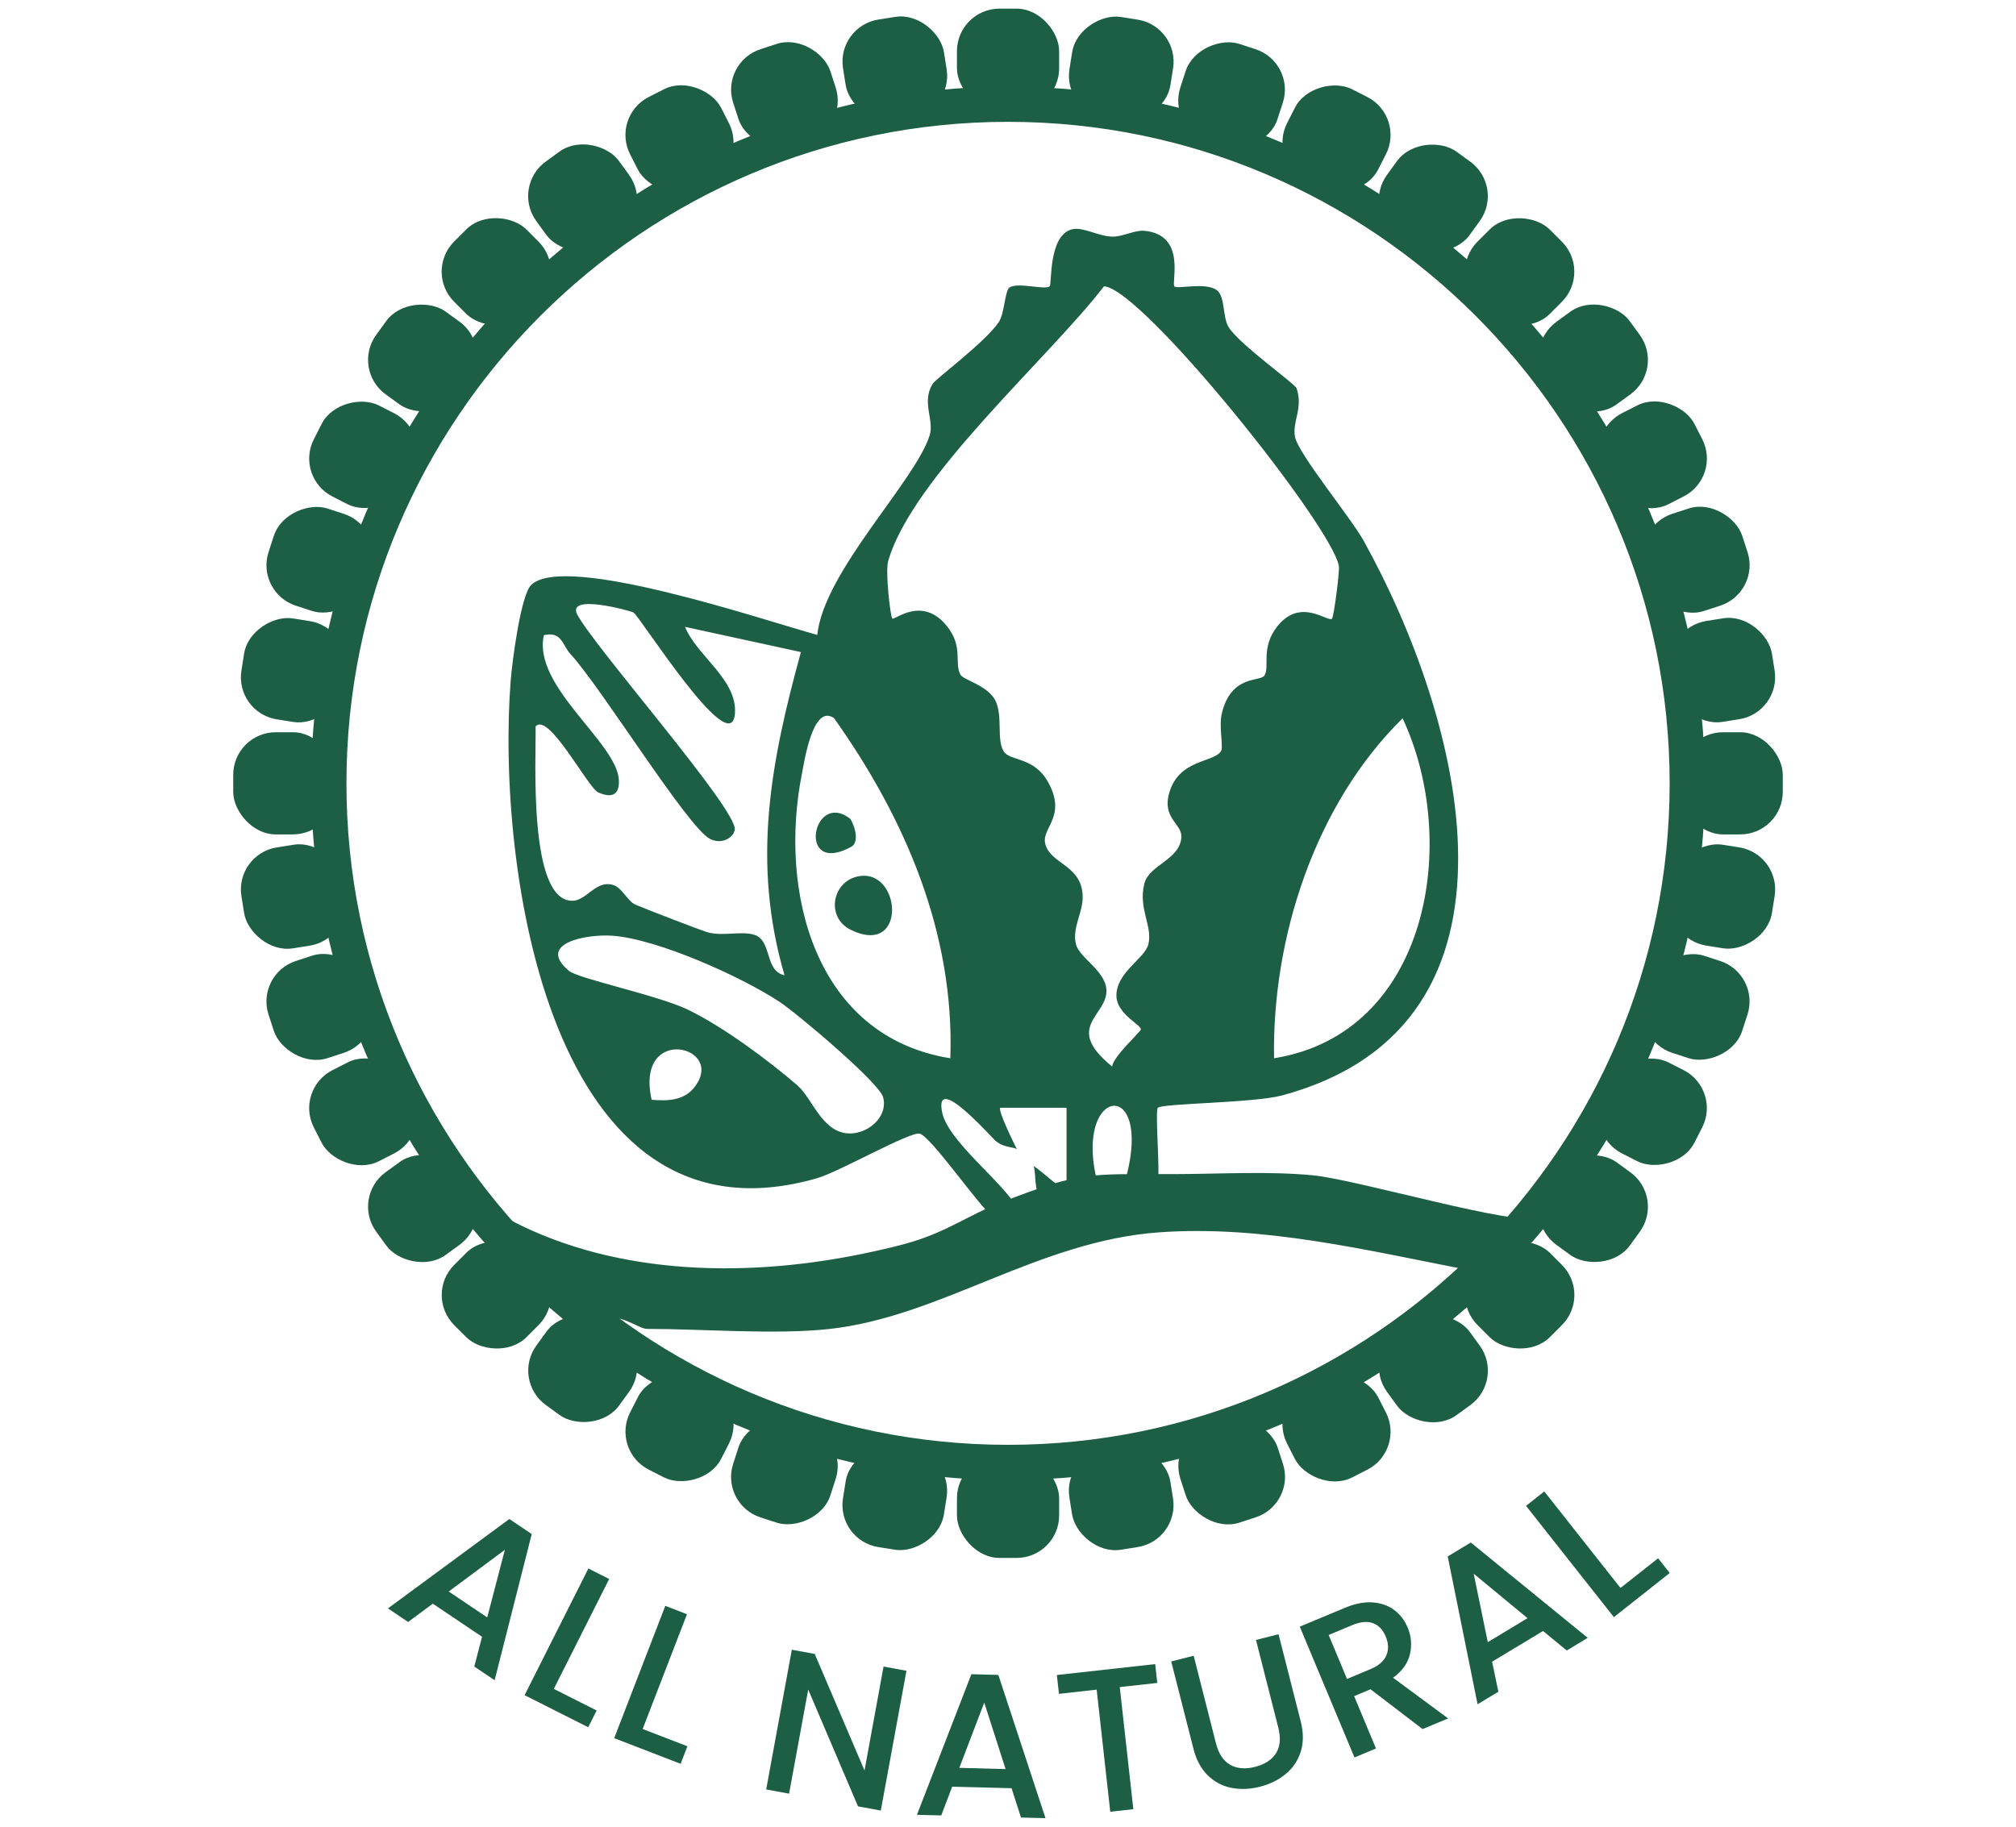 <svg viewBox="0 0 228.81 207.36" xmlns="http://www.w3.org/2000/svg" data-name="Layer 1" id="Layer_1">
  <defs>
    <style>
      .cls-1 {
        fill: #1d5f44;
      }
    </style>
  </defs>
  <g>
    <path d="M54.71,185.8l-5.59-3.76-2.8,2.08-2.29-1.54,13.78-10.15,2.54,1.71-4.21,16.59-2.31-1.55.88-3.38ZM55.3,183.6l2-7.67-6.37,4.73,4.36,2.94Z" class="cls-1"></path>
    <path d="M62.86,191.72l4.86,2.45-.96,1.9-7.22-3.64,7.24-14.38,2.36,1.19-6.28,12.47Z" class="cls-1"></path>
    <path d="M72.94,196.27l5.08,1.96-.77,1.99-7.54-2.91,5.8-15.02,2.46.95-5.03,13.03Z" class="cls-1"></path>
    <path d="M99.98,205.53l-2.6-.48-5.65-13.26-2.17,11.82-2.6-.48,2.91-15.86,2.6.48,5.65,13.23,2.16-11.8,2.6.48-2.91,15.86Z" class="cls-1"></path>
    <path d="M114.81,202.99l-6.74-.17-1.24,3.26-2.76-.07,6.18-15.96,3.06.08,5.35,16.26-2.78-.07-1.07-3.32ZM114.13,200.82l-2.42-7.55-2.83,7.41,5.26.14Z" class="cls-1"></path>
    <path d="M131.11,188.9l.24,2.14-4.26.47,1.54,13.86-2.62.29-1.54-13.86-4.28.48-.24-2.14,11.16-1.24Z" class="cls-1"></path>
    <path d="M135.48,187.96l2.53,9.94c.3,1.18.84,1.99,1.61,2.43.77.44,1.71.52,2.82.24,1.12-.29,1.92-.81,2.39-1.56s.55-1.73.25-2.91l-2.53-9.94,2.56-.65,2.52,9.9c.32,1.27.32,2.42,0,3.44-.33,1.02-.9,1.87-1.72,2.54-.82.67-1.79,1.15-2.91,1.43-1.12.29-2.2.33-3.23.13-1.03-.2-1.93-.67-2.69-1.42-.76-.75-1.31-1.75-1.63-3.03l-2.52-9.9,2.56-.65Z" class="cls-1"></path>
    <path d="M161.45,196.27l-5.9-4.51-1.86.78,2.48,5.94-2.44,1.02-6.21-14.85,5.13-2.14c1.14-.48,2.19-.68,3.15-.61.96.07,1.77.36,2.44.86s1.18,1.17,1.53,2c.4.97.49,1.97.26,2.99-.23,1.03-.87,1.93-1.92,2.7l6.25,4.62-2.91,1.21ZM152.88,190.59l2.69-1.13c.91-.38,1.5-.9,1.78-1.55.27-.65.25-1.36-.07-2.13-.32-.77-.8-1.28-1.44-1.52-.64-.24-1.42-.17-2.35.21l-2.69,1.13,2.08,4.98Z" class="cls-1"></path>
    <path d="M175.12,185.15l-5.77,3.48.71,3.41-2.36,1.42-3.39-16.78,2.62-1.58,13.27,10.82-2.38,1.44-2.69-2.22ZM173.37,183.69l-6.11-5.05,1.6,7.77,4.5-2.72Z" class="cls-1"></path>
    <path d="M183.92,180.26l4.27-3.37,1.32,1.67-6.34,5.01-9.97-12.63,2.07-1.64,8.65,10.96Z" class="cls-1"></path>
  </g>
  <g>
    <g>
      <path d="M114.41,168.01c-43.61,0-79.09-35.48-79.09-79.09S70.8,9.83,114.41,9.83s79.09,35.48,79.09,79.09-35.48,79.09-79.09,79.09ZM114.41,13.83c-41.4,0-75.09,33.68-75.09,75.09s33.68,75.09,75.09,75.09,75.09-33.68,75.09-75.09S155.81,13.83,114.41,13.83Z" class="cls-1"></path>
      <rect ry="4.83" rx="4.83" height="11.6" width="11.6" y=".98" x="108.61" class="cls-1"></rect>
      <rect transform="translate(.03 15.98) rotate(-9)" ry="4.83" rx="4.83" height="11.6" width="11.6" y="2" x="95.76" class="cls-1"></rect>
      <rect transform="translate(1.02 28.04) rotate(-18)" ry="4.83" rx="4.83" height="11.6" width="11.6" y="5" x="83.23" class="cls-1"></rect>
      <rect transform="translate(1.26 36.73) rotate(-27)" ry="4.83" rx="4.83" height="11.6" width="11.6" y="9.94" x="71.32" class="cls-1"></rect>
      <rect transform="translate(-.58 43.16) rotate(-36)" ry="4.83" rx="4.83" height="11.6" width="11.6" y="16.67" x="60.33" class="cls-1"></rect>
      <rect transform="translate(-5.31 48.86) rotate(-45)" ry="4.83" rx="4.83" height="11.6" width="11.6" y="25.04" x="50.53" class="cls-1"></rect>
      <rect transform="translate(-13.11 55.55) rotate(-54)" ry="4.83" rx="4.83" height="11.6" width="11.6" y="34.84" x="42.16" class="cls-1"></rect>
      <rect transform="translate(-23.49 64.92) rotate(-63)" ry="4.83" rx="4.83" height="11.6" width="11.6" y="45.83" x="35.42" class="cls-1"></rect>
      <rect transform="translate(-35.35 78.42) rotate(-72)" ry="4.83" rx="4.83" height="11.6" width="11.6" y="57.74" x="30.49" class="cls-1"></rect>
      <rect transform="translate(-47.06 97.05) rotate(-81)" ry="4.83" rx="4.83" height="11.6" width="11.6" y="70.27" x="27.48" class="cls-1"></rect>
      <rect ry="4.83" rx="4.83" height="11.6" width="11.6" y="83.12" x="26.47" class="cls-1"></rect>
      <rect transform="translate(-15.51 6.46) rotate(-9)" ry="4.83" rx="4.83" height="11.6" width="11.6" y="95.97" x="27.48" class="cls-1"></rect>
      <rect transform="translate(-33.54 16.81) rotate(-18)" ry="4.83" rx="4.83" height="11.6" width="11.6" y="108.5" x="30.49" class="cls-1"></rect>
      <rect transform="translate(-52.8 32.47) rotate(-27)" ry="4.83" rx="4.83" height="11.6" width="11.6" y="120.41" x="35.42" class="cls-1"></rect>
      <rect transform="translate(-71.48 54.39) rotate(-36)" ry="4.83" rx="4.83" height="11.6" width="11.6" y="131.39" x="42.16" class="cls-1"></rect>
      <rect transform="translate(-87.44 82.89) rotate(-45)" ry="4.83" rx="4.83" height="11.6" width="11.6" y="141.2" x="50.53" class="cls-1"></rect>
      <rect transform="translate(-98.43 117.54) rotate(-54)" ry="4.83" rx="4.83" height="11.6" width="11.6" y="149.57" x="60.33" class="cls-1"></rect>
      <rect transform="translate(-102.32 157.22) rotate(-63)" ry="4.83" rx="4.83" height="11.6" width="11.6" y="156.3" x="71.32" class="cls-1"></rect>
      <rect transform="translate(-97.34 200.09) rotate(-72)" ry="4.83" rx="4.83" height="11.6" width="11.6" y="161.23" x="83.23" class="cls-1"></rect>
      <rect transform="translate(-82.28 243.75) rotate(-81)" ry="4.83" rx="4.83" height="11.6" width="11.6" y="164.24" x="95.76" class="cls-1"></rect>
      <rect ry="4.83" rx="4.83" height="11.6" width="11.6" y="165.25" x="108.61" class="cls-1"></rect>
      <rect transform="translate(-25.03 22) rotate(-9)" ry="4.83" rx="4.83" height="11.6" width="11.6" y="164.24" x="121.45" class="cls-1"></rect>
      <rect transform="translate(-44.77 51.37) rotate(-18)" ry="4.83" rx="4.83" height="11.6" width="11.6" y="161.23" x="133.99" class="cls-1"></rect>
      <rect transform="translate(-57.06 86.54) rotate(-27)" ry="4.83" rx="4.83" height="11.6" width="11.6" y="156.3" x="145.89" class="cls-1"></rect>
      <rect transform="translate(-60.25 125.3) rotate(-36)" ry="4.83" rx="4.83" height="11.6" width="11.6" y="149.57" x="156.88" class="cls-1"></rect>
      <rect transform="translate(-53.42 165.02) rotate(-45)" ry="4.83" rx="4.83" height="11.6" width="11.6" y="141.2" x="166.68" class="cls-1"></rect>
      <rect transform="translate(-36.44 202.87) rotate(-54)" ry="4.83" rx="4.83" height="11.6" width="11.6" y="131.39" x="175.05" class="cls-1"></rect>
      <rect transform="translate(-10.03 236.05) rotate(-63)" ry="4.83" rx="4.83" height="11.6" width="11.6" y="120.41" x="181.79" class="cls-1"></rect>
      <rect transform="translate(24.32 262.08) rotate(-72)" ry="4.83" rx="4.83" height="11.6" width="11.6" y="108.5" x="186.72" class="cls-1"></rect>
      <rect transform="translate(64.43 278.97) rotate(-81)" ry="4.83" rx="4.83" height="11.6" width="11.6" y="95.97" x="189.73" class="cls-1"></rect>
      <rect ry="4.83" rx="4.83" height="11.6" width="11.6" y="83.12" x="190.74" class="cls-1"></rect>
      <rect transform="translate(-9.49 31.52) rotate(-9)" ry="4.83" rx="4.83" height="11.6" width="11.6" y="70.27" x="189.73" class="cls-1"></rect>
      <rect transform="translate(-10.21 62.6) rotate(-18)" ry="4.83" rx="4.83" height="11.6" width="11.6" y="57.74" x="186.72" class="cls-1"></rect>
      <rect transform="translate(-2.99 90.79) rotate(-27)" ry="4.83" rx="4.83" height="11.6" width="11.6" y="45.83" x="181.79" class="cls-1"></rect>
      <rect transform="translate(10.65 114.07) rotate(-36)" ry="4.83" rx="4.83" height="11.6" width="11.6" y="34.84" x="175.05" class="cls-1"></rect>
      <rect transform="translate(28.71 131) rotate(-45)" ry="4.83" rx="4.83" height="11.6" width="11.6" y="25.04" x="166.68" class="cls-1"></rect>
      <rect transform="translate(48.88 140.88) rotate(-54)" ry="4.83" rx="4.83" height="11.6" width="11.6" y="16.67" x="156.88" class="cls-1"></rect>
      <rect transform="translate(68.8 143.75) rotate(-63)" ry="4.83" rx="4.83" height="11.6" width="11.6" y="9.94" x="145.89" class="cls-1"></rect>
      <rect transform="translate(86.31 140.41) rotate(-72)" ry="4.83" rx="4.83" height="11.6" width="11.6" y="5" x="133.99" class="cls-1"></rect>
      <rect transform="translate(99.65 132.27) rotate(-81)" ry="4.83" rx="4.83" height="11.6" width="11.6" y="2" x="121.45" class="cls-1"></rect>
    </g>
    <g>
      <path d="M112.57,138.03c-1.7-1.46-6.92-9.01-8.18-9.34-1.08-.28-9.13,4.33-11.64,5.05-30.51,8.81-36.42-35.65-34.79-56.46.17-2.21,1.15-9.72,2.32-10.87,3.79-3.74,26.83,4.14,32.48,5.66.75-7.21,11.11-17.43,12.75-22.64.56-1.78-.99-3.84.39-5.92.37-.55,5.9-4.66,7.45-6.93.66-.96.7-3.59,1.22-3.94.96-.65,4.05.33,4.57-.15.26-.25-.17-5.77,2.53-6.46,1.22-.31,3.03.81,4.58.83,1.22.02,2.5-.76,3.64-.66,4.83.46,3,5.91,3.41,6.32.32.32,3.5-.51,4.78.4,1.02.73.63,3.06,1.39,4.25,1.24,1.95,7.5,6.39,7.68,6.89.79,2.26-.51,3.82-.17,5.53.38,1.95,6.31,9.13,7.81,11.83,11.02,19.85,20.61,54.83-9.24,62.92-3.23.88-13.63.9-14.13,1.41-.35.35.25,6.97,0,8.48-1.25.06-2.53-.11-3.77,0,3.62-12.5-6.48-10.97-2.83.94-2.17.32-4.46.4-6.59.94-.98-.97-.58-3.04-.94-3.77,1.34.91,2.37,2.06,3.76,2.83v-9.42s-7.52,0-7.52,0c-.3.27,1.48,3.9,1.88,4.7-.4-.27-1.5-.18-2.36-.9-.65-.54-6.99-7.83-6.13-3.33.62,3.26,6.76,7.83,8.49,10.82-.72.18-1.69.65-2.83.94ZM151.18,70.22c.21-.22.87-5.33.78-5.94-.69-4.48-22.32-31.55-26.66-31.78-6.2,8.08-21.81,21.74-24.5,31.21-.33,1.16.24,6.23.47,6.5s3.36-2.66,6.2.86c1.9,2.36.8,4.2,1.54,5.52.35.62,3.23,1.25,4.02,3.05s.05,4.39.91,5.68c.74,1.12,3.4.55,5.02,3.47,2.14,3.87-.72,5.15-.34,6.93.51,2.39,4.22,2.42,4.26,6.08.02,1.85-1.23,3.55-.76,5.4.38,1.49,3.26,2.96,3.45,5.07.26,3.03-4.99,4.22.66,8.8.05-1.09,3.26-3.96,3.26-4.23,0-.5-2.73-1.76-2.78-3.74-.08-2.69,3.2-4.26,3.62-5.89.53-2.08-1.17-4.03-.45-6.91.54-2.14,4.05-2.69,4.2-5.27.09-1.53-2.22-2.11-1.37-5.04,1.1-3.79,4.91-3.4,5.84-4.67.38-.52-.28-2.77.15-4.45,1.1-4.32,4.34-3.44,4.81-4.19.64-1.02-.47-3.14,1.47-5.59,2.64-3.33,5.76-.4,6.2-.86ZM71.85,69.51c-.3-.17-7.51-2.16-6.35.22,1.95,3.73,18.33,22.3,17.89,24.48-.2.98-1.59,1.69-2.86.99-2.55-1.4-12.4-17.31-15.78-20.95-.93-1.01-.98-2.62-3.02-2.15-1.33,5.8,8.31,12.19,8.51,16.45.09,1.9-1.03,1.99-2.35,1.4-1.15-.51-5.63-9.18-7.1-7.49.06,3.57-.87,19.93,4.22,19.79,1.57-.04,2.59-2.33,4.53-1.81,1.05.28,1.71,1.89,2.57,2.25,1.18.5,7.3,2.87,8.17,3.13,1.73.51,3.83-.18,5.35.3,2.02.65,1.12,4.1,3.41,4.59-3.75-12.87-1.58-24.15,1.86-36.69l-13.15-2.86c1.33,3.3,5.98,5.99,5.66,9.87-.44,5.41-10.79-11.1-11.54-11.53ZM94.66,81.52c-2.41-1.69-3.38,5-3.63,6.24-2.7,13.46,1.45,29.9,16.83,32.37.49-14.21-5.14-27.26-13.2-38.61ZM144.6,120.13c17.58-2.82,21.15-24.61,14.59-38.59-9.9,9.74-14.82,24.83-14.59,38.59ZM90.58,123.29c1.59,1.38,2.67,5.09,5.56,5.36,2.2.21,4.7-1.77,4.09-4.1-.43-1.65-9.83-9.57-11.82-10.87-4.37-2.86-13.82-7.1-18.91-7.46-2.92-.21-8.68.86-4.92,3.99,1.09.9,10.11,2.77,13.49,4.4,3.98,1.92,9.16,5.76,12.52,8.67ZM73.96,124.84c1.75.15,3.6.11,4.78-1.33,3.9-4.76-6.72-7.36-4.78,1.33Z" class="cls-1"></path>
      <path d="M97.22,99.52c5.08-1.27,5.88,9.22-.66,6.03-2.8-1.37-2.16-5.32.66-6.03Z" class="cls-1"></path>
      <path d="M96.45,92.91c.28.21,1.31,2.6.14,3.23-6.18,3.35-4.39-6.46-.14-3.23Z" class="cls-1"></path>
    </g>
    <path d="M73.37,150.85c6.45,0,14.71.69,20.85,0,12.62-1.42,23.61-9.97,37.33-10.96,11.76-.85,23.66,2.06,35.13,4.28.4-.51.9-.93,1.49-1.21,1.46-.69,2.93-1.36,4.32-2.18.39-.23.78-.48,1.16-.73.05-.03.1-.07.14-.1.2-.2.4-.4.6-.6.05-.08.08-.12.05-.05,0,0,.01-.01.02-.02.23-.48.52-.9.84-1.29-.15.08-.3.17-.45.24-2.44,1.12-20.85-4.35-25.89-4.82-5.06-.48-10.64-.14-15.78-.13-9.94.02-10.38-.35-19.76,3.29-3.19,1.24-5.92,3.2-9.88,4.39-1.64.49-2.74.73-4.39,1.1-14.02,3.1-29.04,2.77-41.08-3.48,1.65,3.97,3.73,7.78,6.53,10.97.81.02,1.61.01,2.41.11.65.08,1.24.2,1.79.38-.13-.1-.26-.19-.38-.29,1.78-.8,4.09,1.09,4.94,1.09Z" class="cls-1"></path>
  </g>
</svg>